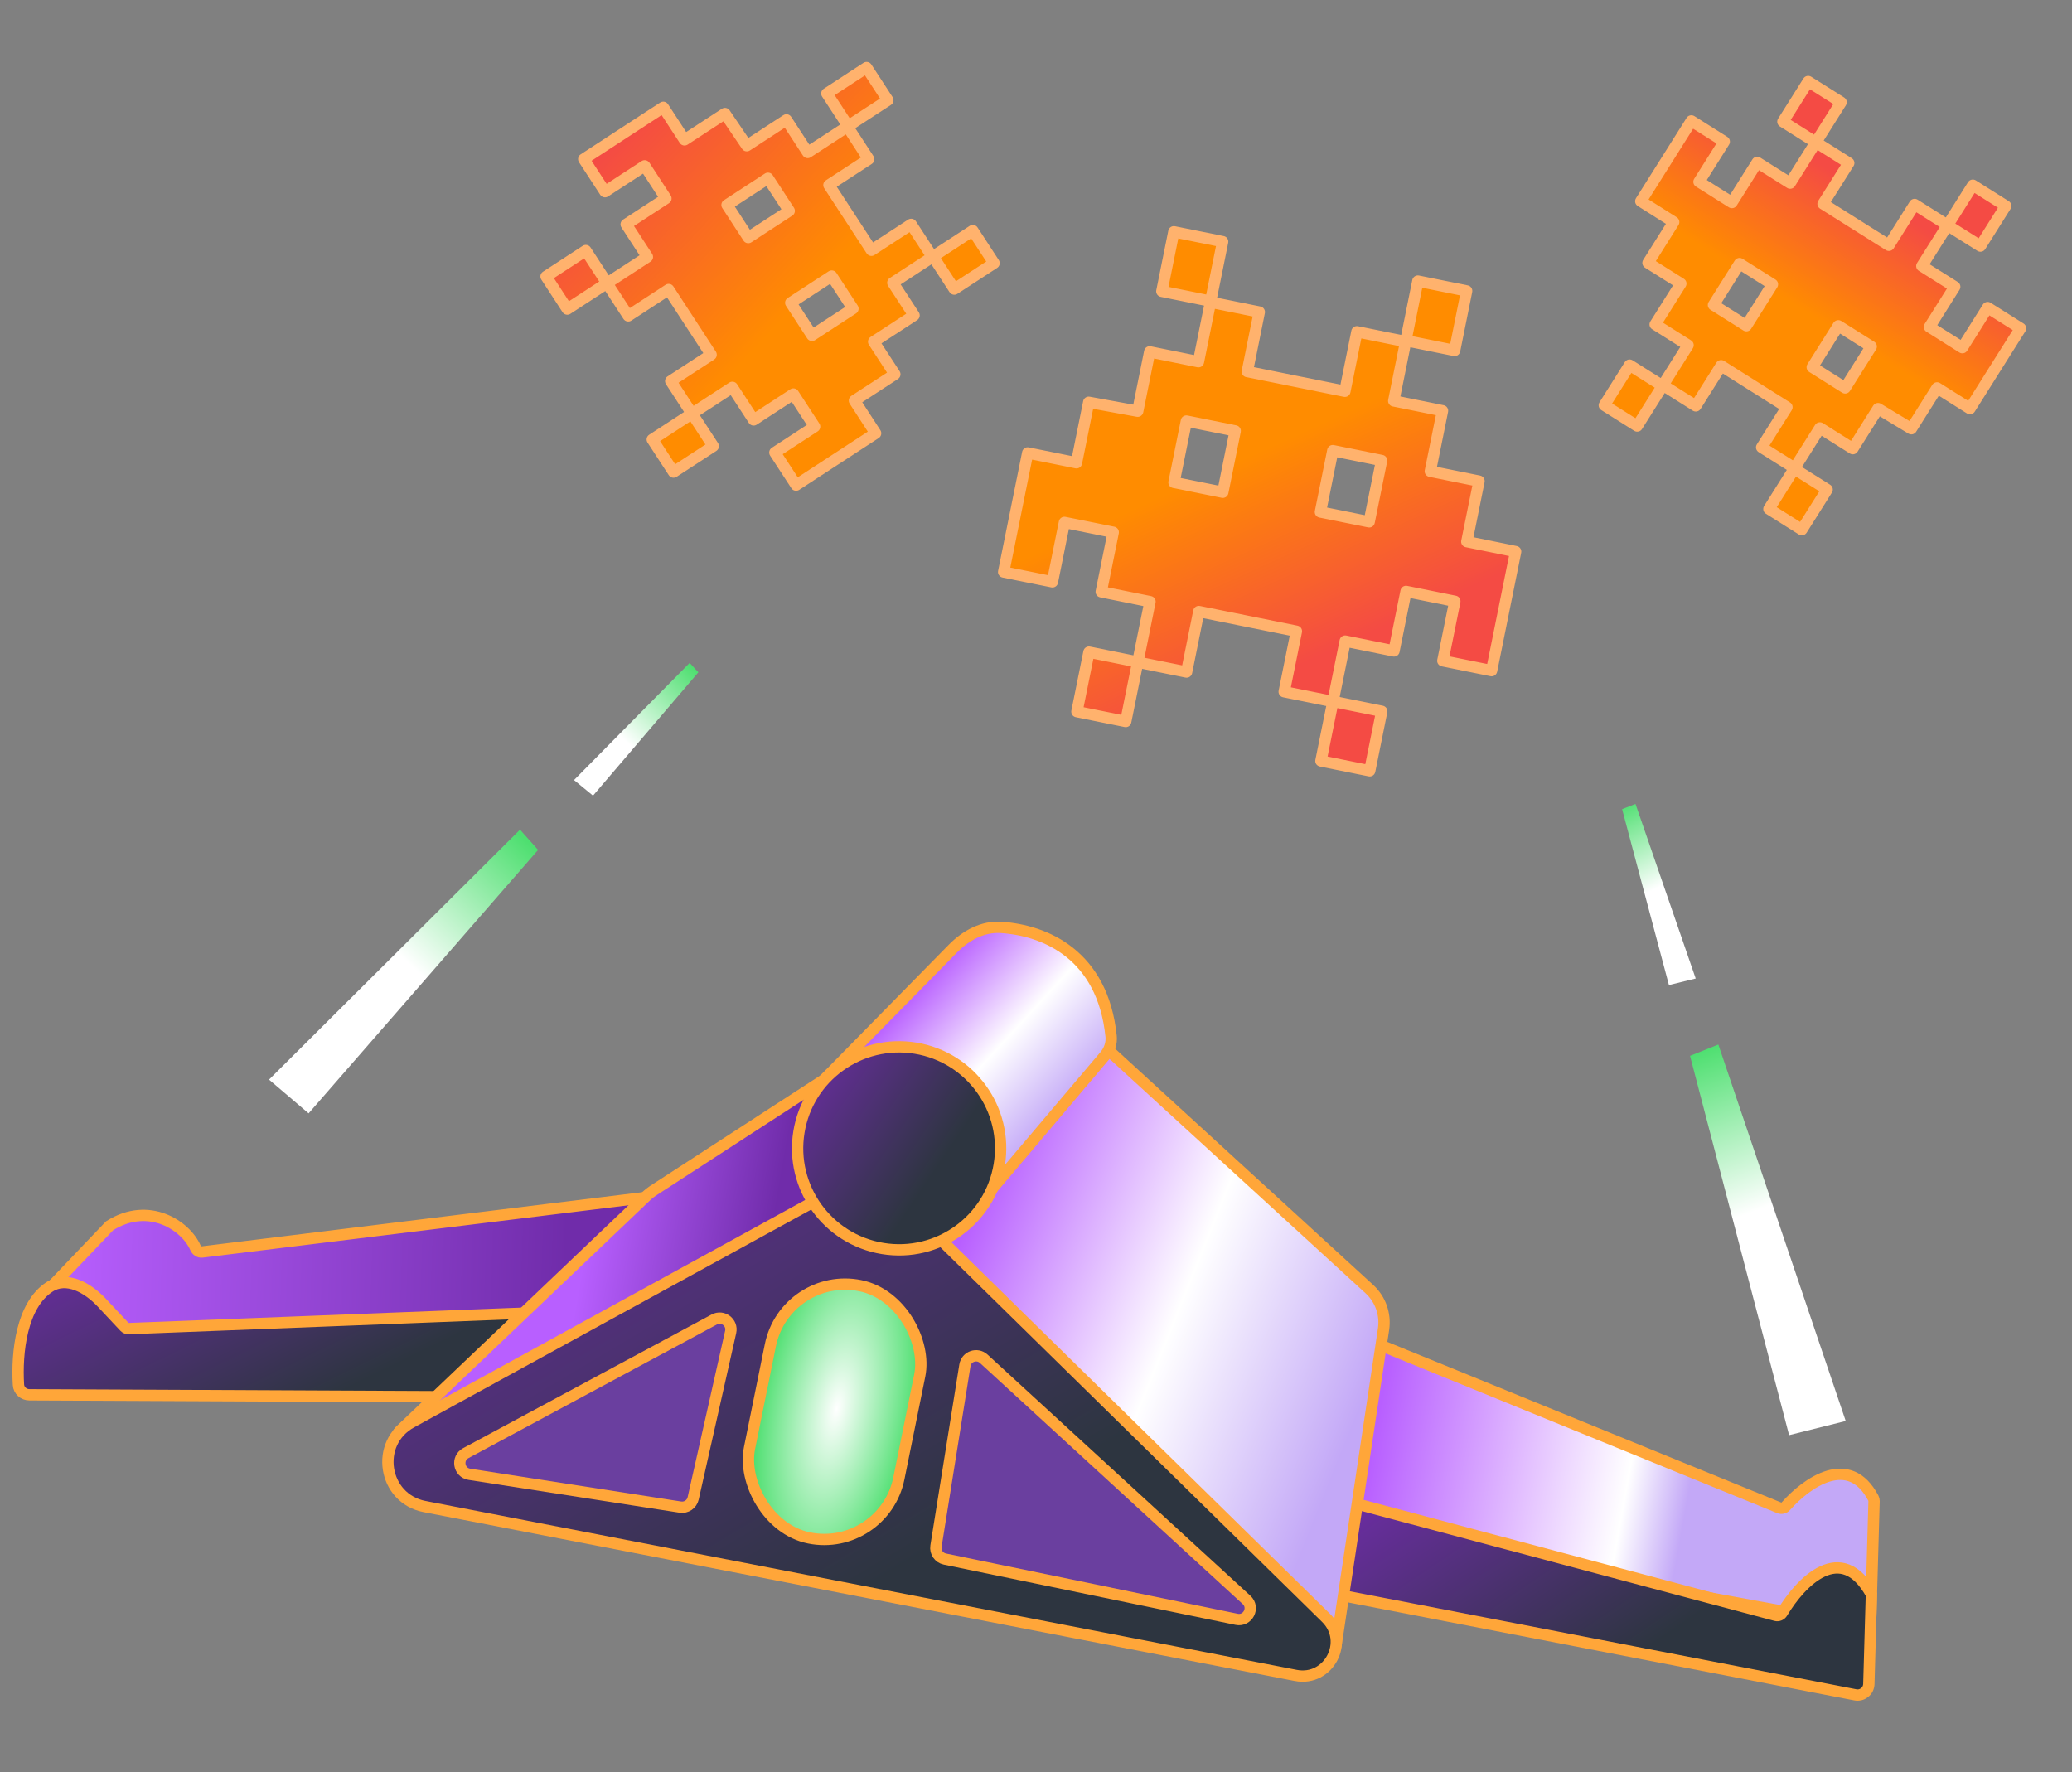<?xml version="1.0" encoding="UTF-8"?> <svg xmlns="http://www.w3.org/2000/svg" width="366" height="313" viewBox="0 0 366 313" fill="none"><rect x="0" y="0" width="366" height="313" fill="#808080" stroke="none"/><path d="M35.692 221.151L114.623 211.447L99.274 242.133L10.455 239.404L7.79 228.64L19.364 216.517C26.28 212.138 32.839 216.49 34.533 220.428C34.731 220.89 35.192 221.213 35.692 221.151Z" fill="url(#paint0_linear_3922_10764)" stroke="#FFA639" stroke-width="2" stroke-linecap="round"></path><path d="M5.187 246.375L82.292 246.732L95.054 231.853L22.748 234.683C22.458 234.695 22.177 234.579 21.979 234.368L17.985 230.106C15.51 227.464 11.768 225.337 8.739 227.321C3.798 230.556 2.911 238.913 3.26 244.606C3.322 245.615 4.175 246.37 5.187 246.375Z" fill="url(#paint1_linear_3922_10764)" stroke="#FFA639" stroke-width="2" stroke-linecap="round"></path><path d="M314.289 266.342L240.092 236.083L236.208 270.204L330.401 287.452L331.036 265.142C331.041 264.978 331.002 264.809 330.927 264.663C326.683 256.504 319.146 261.875 315.446 266.062C315.157 266.39 314.694 266.507 314.289 266.342Z" fill="url(#paint2_linear_3922_10764)" stroke="#FFA639" stroke-width="2" stroke-linecap="round"></path><path d="M232.986 281.038L327.736 299.376C328.948 299.611 330.08 298.703 330.115 297.47L330.566 281.63C325.247 271.969 318.099 279.397 314.82 284.87C314.585 285.262 314.122 285.459 313.68 285.341L237.808 265.151L232.986 281.038Z" fill="url(#paint3_linear_3922_10764)" stroke="#FFA639" stroke-width="2" stroke-linecap="round"></path><path d="M114.203 211.242L70.572 252.807C69.993 253.358 70.263 254.331 71.042 254.507L130.922 267.982C134.736 268.84 138.611 266.817 140.087 263.198L168.668 193.099C171.625 185.846 163.475 179.104 156.905 183.368L115.366 210.324C114.95 210.593 114.561 210.901 114.203 211.242Z" fill="url(#paint4_linear_3922_10764)" stroke="#FFA639" stroke-width="2" stroke-linecap="round"></path><path d="M241.881 227.694L185.953 176.497C182.083 172.954 175.907 174.033 173.468 178.678L131.879 257.871C129.433 262.53 132.073 268.241 137.206 269.396L234.803 291.359C235.37 291.486 235.925 291.106 236.012 290.532L244.39 234.784C244.786 232.15 243.845 229.492 241.881 227.694Z" fill="url(#paint5_linear_3922_10764)" stroke="#FFA639" stroke-width="2" stroke-linecap="round"></path><path d="M72.675 251.247L148.539 209.641C151.632 207.944 155.471 208.474 157.989 210.946L234.229 285.775C238.473 289.94 234.722 297.079 228.884 295.947L74.999 266.115C67.647 264.69 66.109 254.848 72.675 251.247Z" fill="url(#paint6_linear_3922_10764)" stroke="#FFA639" stroke-width="2" stroke-linecap="round"></path><rect x="138.758" y="224.42" width="26.917" height="45.469" rx="13.458" transform="rotate(11.464 138.758 224.42)" fill="url(#paint7_radial_3922_10764)" stroke="#FFA639" stroke-width="2"></rect><path d="M168.306 167.573L145.261 191.031L171.724 214.151L195.143 186.494C195.96 185.53 196.398 184.286 196.267 183.028C194.766 168.597 184.624 164.316 176.809 163.811C173.565 163.602 170.584 165.254 168.306 167.573Z" fill="url(#paint8_linear_3922_10764)" stroke="#FFA639" stroke-width="2" stroke-linecap="round"></path><circle cx="158.82" cy="202.84" r="17.929" transform="rotate(9.293 158.82 202.84)" fill="url(#paint9_linear_3922_10764)" stroke="#FFA639" stroke-width="2"></circle><path d="M165.332 273.112L170.442 241.171C170.694 239.597 172.595 238.936 173.769 240.013L220.19 282.601C221.687 283.974 220.422 286.444 218.434 286.034L166.902 275.387C165.855 275.17 165.163 274.168 165.332 273.112Z" fill="#6A3F9F" stroke="#FFA639" stroke-width="2" stroke-linecap="round"></path><path d="M122.441 264.676L129.066 235.278C129.443 233.605 127.678 232.265 126.167 233.077L82.278 256.678C80.588 257.586 81.022 260.121 82.917 260.416L120.182 266.213C121.222 266.374 122.209 265.703 122.441 264.676Z" fill="#6A3F9F" stroke="#FFA639" stroke-width="2" stroke-linecap="round"></path><path fill-rule="evenodd" clip-rule="evenodd" d="M215.973 42.683L207.352 40.941L205.227 51.457L213.849 53.199L215.973 42.683ZM261.257 84.983L259.098 95.674L267.728 97.433L263.479 118.464L254.861 116.723L256.986 106.208L248.364 104.466L246.24 114.982L237.618 113.24L235.464 123.901L244.075 125.64L241.95 136.156L233.329 134.414L235.447 123.929L226.84 122.19L229 111.499L211.761 108.017L209.601 118.708L200.979 116.966L203.139 106.275L194.521 104.534L196.645 94.019L188.024 92.277L185.903 102.777L177.285 101.036L181.533 80.005L190.151 81.746L192.311 71.055L200.965 72.636L203.083 62.151L211.701 63.892L213.825 53.377L222.447 55.118L220.323 65.634L237.562 69.116L239.686 58.601L248.304 60.342L246.189 70.811L254.811 72.553L252.651 83.244L261.257 84.983ZM241.857 92.175L244.046 81.339L235.429 79.598L233.24 90.434L241.857 92.175ZM216 86.952L218.189 76.116L209.567 74.374L207.378 85.21L216 86.952ZM200.974 116.933L192.353 115.191L190.228 125.707L198.85 127.449L200.974 116.933ZM250.453 49.648L259.074 51.39L256.95 61.906L248.328 60.164L250.453 49.648Z" fill="url(#paint10_linear_3922_10764)"></path><path d="M207.352 40.941L207.55 39.961C207.29 39.909 207.02 39.962 206.799 40.108C206.578 40.255 206.424 40.483 206.372 40.743L207.352 40.941ZM215.973 42.683L216.954 42.881C217.063 42.34 216.713 41.812 216.171 41.703L215.973 42.683ZM205.227 51.457L204.247 51.259C204.138 51.8 204.488 52.328 205.029 52.437L205.227 51.457ZM213.849 53.199L213.651 54.179C213.911 54.231 214.181 54.178 214.402 54.032C214.623 53.885 214.777 53.657 214.829 53.397L213.849 53.199ZM259.098 95.674L258.117 95.476C258.008 96.017 258.357 96.544 258.898 96.654L259.098 95.674ZM261.257 84.983L262.237 85.181C262.347 84.639 261.997 84.112 261.455 84.003L261.257 84.983ZM267.728 97.433L268.708 97.631C268.817 97.091 268.468 96.564 267.927 96.453L267.728 97.433ZM263.479 118.464L263.281 119.445C263.822 119.554 264.35 119.204 264.459 118.662L263.479 118.464ZM254.861 116.723L253.881 116.525C253.772 117.067 254.122 117.594 254.663 117.704L254.861 116.723ZM256.986 106.208L257.966 106.406C258.075 105.865 257.725 105.337 257.184 105.228L256.986 106.208ZM248.364 104.466L248.562 103.486C248.302 103.434 248.032 103.486 247.811 103.633C247.59 103.78 247.436 104.008 247.384 104.268L248.364 104.466ZM246.24 114.982L246.042 115.962C246.302 116.014 246.572 115.962 246.793 115.815C247.014 115.668 247.167 115.44 247.22 115.18L246.24 114.982ZM237.618 113.24L237.816 112.26C237.275 112.151 236.747 112.501 236.638 113.042L237.618 113.24ZM235.464 123.901L234.484 123.703C234.432 123.963 234.484 124.233 234.631 124.454C234.778 124.675 235.006 124.828 235.266 124.881L235.464 123.901ZM244.075 125.64L245.055 125.838C245.107 125.578 245.054 125.308 244.908 125.087C244.761 124.866 244.533 124.712 244.273 124.66L244.075 125.64ZM241.95 136.156L241.752 137.136C242.294 137.245 242.821 136.895 242.931 136.354L241.95 136.156ZM233.329 134.414L232.349 134.216C232.239 134.757 232.589 135.285 233.131 135.394L233.329 134.414ZM235.447 123.929L236.427 124.127C236.536 123.586 236.186 123.058 235.645 122.949L235.447 123.929ZM226.84 122.19L225.86 121.992C225.751 122.534 226.101 123.061 226.642 123.171L226.84 122.19ZM229 111.499L229.98 111.697C230.09 111.156 229.739 110.628 229.198 110.519L229 111.499ZM211.761 108.017L211.959 107.036C211.417 106.927 210.89 107.277 210.78 107.819L211.761 108.017ZM209.601 118.708L209.403 119.688C209.944 119.797 210.472 119.447 210.581 118.906L209.601 118.708ZM200.979 116.966L199.999 116.768C199.89 117.309 200.24 117.837 200.781 117.946L200.979 116.966ZM203.139 106.275L204.119 106.473C204.229 105.932 203.878 105.404 203.337 105.295L203.139 106.275ZM194.521 104.534L193.541 104.336C193.488 104.596 193.541 104.866 193.688 105.087C193.835 105.308 194.063 105.462 194.323 105.514L194.521 104.534ZM196.645 94.019L197.626 94.216C197.678 93.957 197.625 93.686 197.478 93.465C197.332 93.244 197.103 93.091 196.843 93.038L196.645 94.019ZM188.024 92.277L188.222 91.297C187.962 91.244 187.692 91.297 187.471 91.444C187.25 91.59 187.096 91.819 187.044 92.079L188.024 92.277ZM185.903 102.777L185.705 103.757C185.965 103.81 186.235 103.757 186.456 103.61C186.677 103.463 186.83 103.235 186.883 102.975L185.903 102.777ZM177.285 101.036L176.304 100.838C176.195 101.379 176.545 101.907 177.087 102.016L177.285 101.036ZM181.533 80.005L181.731 79.025C181.19 78.915 180.662 79.266 180.553 79.807L181.533 80.005ZM190.151 81.746L189.953 82.726C190.494 82.835 191.022 82.485 191.131 81.944L190.151 81.746ZM192.311 71.055L192.491 70.071C191.954 69.973 191.439 70.323 191.331 70.857L192.311 71.055ZM200.965 72.636L200.785 73.62C201.321 73.718 201.837 73.368 201.945 72.834L200.965 72.636ZM203.083 62.151L203.281 61.171C202.74 61.062 202.212 61.412 202.103 61.953L203.083 62.151ZM211.701 63.892L211.503 64.872C212.044 64.982 212.572 64.632 212.681 64.09L211.701 63.892ZM213.825 53.377L214.023 52.396C213.482 52.287 212.954 52.637 212.845 53.179L213.825 53.377ZM222.447 55.118L223.427 55.316C223.536 54.775 223.186 54.248 222.645 54.138L222.447 55.118ZM220.323 65.634L219.342 65.436C219.233 65.977 219.583 66.505 220.124 66.614L220.323 65.634ZM237.562 69.116L237.364 70.097C237.905 70.206 238.433 69.856 238.542 69.314L237.562 69.116ZM239.686 58.601L239.884 57.621C239.343 57.511 238.815 57.861 238.706 58.403L239.686 58.601ZM248.304 60.342L249.284 60.54C249.394 59.998 249.043 59.471 248.502 59.362L248.304 60.342ZM246.189 70.811L245.209 70.613C245.099 71.155 245.45 71.682 245.991 71.792L246.189 70.811ZM254.811 72.553L255.791 72.751C255.9 72.21 255.55 71.682 255.009 71.573L254.811 72.553ZM252.651 83.244L251.671 83.046C251.561 83.588 251.912 84.115 252.453 84.225L252.651 83.244ZM244.046 81.339L245.027 81.537C245.136 80.996 244.786 80.468 244.244 80.359L244.046 81.339ZM241.857 92.175L241.659 93.156C242.201 93.265 242.728 92.915 242.837 92.373L241.857 92.175ZM235.429 79.598L235.627 78.618C235.367 78.566 235.096 78.618 234.875 78.765C234.655 78.912 234.501 79.14 234.448 79.4L235.429 79.598ZM233.24 90.434L232.259 90.236C232.15 90.778 232.5 91.305 233.042 91.415L233.24 90.434ZM218.189 76.116L219.169 76.314C219.222 76.054 219.169 75.784 219.022 75.563C218.876 75.342 218.647 75.188 218.387 75.135L218.189 76.116ZM216 86.952L215.802 87.932C216.343 88.041 216.871 87.691 216.98 87.15L216 86.952ZM209.567 74.374L209.765 73.394C209.224 73.284 208.697 73.635 208.587 74.176L209.567 74.374ZM207.378 85.21L206.398 85.012C206.289 85.553 206.639 86.081 207.18 86.19L207.378 85.21ZM192.353 115.191L192.551 114.211C192.009 114.102 191.482 114.452 191.373 114.993L192.353 115.191ZM200.974 116.933L201.955 117.131C202.007 116.871 201.954 116.601 201.807 116.38C201.661 116.159 201.432 116.005 201.172 115.953L200.974 116.933ZM190.228 125.707L189.248 125.509C189.196 125.769 189.249 126.039 189.395 126.26C189.542 126.481 189.77 126.635 190.03 126.687L190.228 125.707ZM198.85 127.449L198.652 128.429C199.193 128.538 199.721 128.188 199.83 127.647L198.85 127.449ZM259.074 51.39L260.054 51.588C260.164 51.047 259.814 50.519 259.272 50.41L259.074 51.39ZM250.453 49.648L250.651 48.668C250.391 48.616 250.12 48.669 249.899 48.815C249.679 48.962 249.525 49.19 249.472 49.45L250.453 49.648ZM256.95 61.906L256.752 62.886C257.012 62.938 257.282 62.885 257.503 62.739C257.724 62.592 257.878 62.364 257.93 62.104L256.95 61.906ZM248.328 60.164L247.348 59.966C247.239 60.507 247.589 61.035 248.13 61.144L248.328 60.164ZM207.154 41.922L215.775 43.663L216.171 41.703L207.55 39.961L207.154 41.922ZM206.208 51.655L208.332 41.139L206.372 40.743L204.247 51.259L206.208 51.655ZM214.047 52.218L205.425 50.477L205.029 52.437L213.651 54.179L214.047 52.218ZM214.993 42.485L212.869 53.001L214.829 53.397L216.954 42.881L214.993 42.485ZM260.078 95.872L262.237 85.181L260.277 84.785L258.117 95.476L260.078 95.872ZM267.927 96.453L259.297 94.694L258.898 96.654L267.528 98.413L267.927 96.453ZM264.459 118.662L268.708 97.631L266.747 97.235L262.499 118.266L264.459 118.662ZM254.663 117.704L263.281 119.445L263.677 117.484L255.059 115.743L254.663 117.704ZM256.005 106.01L253.881 116.525L255.841 116.921L257.966 106.406L256.005 106.01ZM248.166 105.446L256.787 107.188L257.184 105.228L248.562 103.486L248.166 105.446ZM247.22 115.18L249.344 104.664L247.384 104.268L245.259 114.784L247.22 115.18ZM237.42 114.22L246.042 115.962L246.438 114.002L237.816 112.26L237.42 114.22ZM236.445 124.099L238.598 113.438L236.638 113.042L234.484 123.703L236.445 124.099ZM244.273 124.66L235.662 122.92L235.266 124.881L243.877 126.62L244.273 124.66ZM242.931 136.354L245.055 125.838L243.094 125.442L240.97 135.958L242.931 136.354ZM233.131 135.394L241.752 137.136L242.148 135.175L233.527 133.434L233.131 135.394ZM234.467 123.731L232.349 134.216L234.309 134.612L236.427 124.127L234.467 123.731ZM226.642 123.171L235.249 124.909L235.645 122.949L227.038 121.21L226.642 123.171ZM228.02 111.301L225.86 121.992L227.821 122.388L229.98 111.697L228.02 111.301ZM211.563 108.997L228.802 112.479L229.198 110.519L211.959 107.036L211.563 108.997ZM210.581 118.906L212.741 108.215L210.78 107.819L208.621 118.51L210.581 118.906ZM200.781 117.946L209.403 119.688L209.799 117.728L201.177 115.986L200.781 117.946ZM202.159 106.077L199.999 116.768L201.959 117.164L204.119 106.473L202.159 106.077ZM194.323 105.514L202.941 107.255L203.337 105.295L194.719 103.554L194.323 105.514ZM195.665 93.82L193.541 104.336L195.501 104.732L197.626 94.216L195.665 93.82ZM187.826 93.257L196.447 94.999L196.843 93.038L188.222 91.297L187.826 93.257ZM186.883 102.975L189.004 92.475L187.044 92.079L184.922 102.579L186.883 102.975ZM177.087 102.016L185.705 103.757L186.101 101.797L177.483 100.056L177.087 102.016ZM180.553 79.807L176.304 100.838L178.265 101.234L182.513 80.203L180.553 79.807ZM190.349 80.766L181.731 79.025L181.335 80.985L189.953 82.726L190.349 80.766ZM191.331 70.857L189.171 81.548L191.131 81.944L193.291 71.253L191.331 70.857ZM201.145 71.652L192.491 70.071L192.131 72.038L200.785 73.62L201.145 71.652ZM202.103 61.953L199.985 72.438L201.945 72.834L204.063 62.349L202.103 61.953ZM211.899 62.912L203.281 61.171L202.885 63.131L211.503 64.872L211.899 62.912ZM212.845 53.179L210.721 63.694L212.681 64.09L214.805 53.575L212.845 53.179ZM222.645 54.138L214.023 52.396L213.627 54.357L222.249 56.099L222.645 54.138ZM221.303 65.832L223.427 55.316L221.467 54.92L219.342 65.436L221.303 65.832ZM237.76 68.136L220.521 64.654L220.124 66.614L237.364 70.097L237.76 68.136ZM238.706 58.403L236.582 68.918L238.542 69.314L240.666 58.799L238.706 58.403ZM248.502 59.362L239.884 57.621L239.488 59.581L248.106 61.322L248.502 59.362ZM247.169 71.009L249.284 60.54L247.324 60.144L245.209 70.613L247.169 71.009ZM255.009 71.573L246.387 69.831L245.991 71.792L254.613 73.533L255.009 71.573ZM253.631 83.442L255.791 72.751L253.83 72.355L251.671 83.046L253.631 83.442ZM261.455 84.003L252.849 82.264L252.453 84.225L261.059 85.963L261.455 84.003ZM243.066 81.141L240.877 91.977L242.837 92.373L245.027 81.537L243.066 81.141ZM235.231 80.579L243.848 82.319L244.244 80.359L235.627 78.618L235.231 80.579ZM234.22 90.632L236.409 79.796L234.448 79.4L232.259 90.236L234.22 90.632ZM242.055 91.195L233.438 89.454L233.042 91.415L241.659 93.156L242.055 91.195ZM217.209 75.918L215.02 86.754L216.98 87.15L219.169 76.314L217.209 75.918ZM209.369 75.354L217.991 77.096L218.387 75.135L209.765 73.394L209.369 75.354ZM208.359 85.408L210.548 74.572L208.587 74.176L206.398 85.012L208.359 85.408ZM216.198 85.972L207.576 84.23L207.18 86.19L215.802 87.932L216.198 85.972ZM192.155 116.172L200.776 117.913L201.172 115.953L192.551 114.211L192.155 116.172ZM191.209 125.905L193.333 115.389L191.373 114.993L189.248 125.509L191.209 125.905ZM199.048 126.468L190.426 124.727L190.03 126.687L198.652 128.429L199.048 126.468ZM199.994 116.735L197.87 127.251L199.83 127.647L201.955 117.131L199.994 116.735ZM259.272 50.41L250.651 48.668L250.255 50.629L258.876 52.37L259.272 50.41ZM257.93 62.104L260.054 51.588L258.094 51.192L255.97 61.708L257.93 62.104ZM248.13 61.144L256.752 62.886L257.148 60.925L248.526 59.184L248.13 61.144ZM249.472 49.45L247.348 59.966L249.309 60.362L251.433 49.846L249.472 49.45Z" fill="#FFB26D"></path><path fill-rule="evenodd" clip-rule="evenodd" d="M156.831 17.696L153.078 11.937L146.054 16.515L149.807 22.274L156.831 17.696ZM158.068 66.109L150.926 70.763L154.674 76.537L140.625 85.692L136.874 79.935L143.898 75.358L140.145 69.598L133.121 74.176L129.368 68.417L122.247 73.057L125.995 78.809L118.97 83.386L115.217 77.627L122.221 73.063L118.475 67.314L125.616 62.66L118.112 51.144L110.97 55.798L107.217 50.039L114.359 45.385L110.608 39.628L117.632 35.051L113.879 29.291L106.865 33.862L103.113 28.106L117.162 18.951L120.913 24.707L128.055 20.053L131.915 25.743L138.919 21.179L142.67 26.935L149.695 22.358L153.448 28.117L146.424 32.695L153.928 44.211L160.952 39.633L164.704 45.39L157.71 49.947L161.463 55.706L154.321 60.36L158.068 66.109ZM143.43 59.238L150.669 54.521L146.917 48.764L139.679 53.481L143.43 59.238ZM132.174 41.966L139.413 37.249L135.66 31.489L128.421 36.206L132.174 41.966ZM107.233 50.018L103.48 44.259L96.456 48.836L100.209 54.596L107.233 50.018ZM171.84 40.728L175.593 46.487L168.569 51.065L164.816 45.306L171.84 40.728Z" fill="url(#paint11_linear_3922_10764)"></path><path d="M153.078 11.937L153.916 11.391C153.615 10.928 152.995 10.798 152.532 11.099L153.078 11.937ZM156.831 17.696L157.377 18.534C157.84 18.233 157.971 17.613 157.669 17.15L156.831 17.696ZM146.054 16.515L145.508 15.677C145.045 15.978 144.915 16.598 145.216 17.061L146.054 16.515ZM149.807 22.274L148.969 22.82C149.271 23.282 149.89 23.413 150.353 23.112L149.807 22.274ZM150.926 70.763L150.38 69.925C149.918 70.227 149.787 70.845 150.087 71.308L150.926 70.763ZM158.068 66.109L158.614 66.947C158.836 66.802 158.992 66.575 159.046 66.316C159.101 66.056 159.05 65.786 158.906 65.563L158.068 66.109ZM154.674 76.537L155.22 77.375C155.682 77.073 155.813 76.455 155.513 75.992L154.674 76.537ZM140.625 85.692L139.788 86.238C140.089 86.7 140.709 86.831 141.171 86.529L140.625 85.692ZM136.874 79.935L136.328 79.097C135.865 79.399 135.735 80.018 136.036 80.481L136.874 79.935ZM143.898 75.358L144.444 76.195C144.666 76.051 144.822 75.823 144.877 75.564C144.931 75.305 144.881 75.034 144.736 74.812L143.898 75.358ZM140.145 69.598L140.983 69.052C140.681 68.59 140.062 68.459 139.599 68.761L140.145 69.598ZM133.121 74.176L132.283 74.722C132.585 75.184 133.204 75.315 133.667 75.014L133.121 74.176ZM129.368 68.417L130.206 67.871C129.904 67.408 129.285 67.277 128.822 67.579L129.368 68.417ZM122.247 73.057L121.701 72.219C121.238 72.521 121.107 73.141 121.409 73.603L122.247 73.057ZM125.995 78.809L126.541 79.647C127.003 79.345 127.134 78.726 126.833 78.263L125.995 78.809ZM118.97 83.386L118.133 83.932C118.277 84.154 118.505 84.31 118.764 84.365C119.024 84.42 119.294 84.369 119.516 84.224L118.97 83.386ZM115.217 77.627L114.671 76.789C114.209 77.091 114.078 77.71 114.38 78.173L115.217 77.627ZM122.221 73.063L122.767 73.901C123.23 73.599 123.361 72.98 123.059 72.517L122.221 73.063ZM118.475 67.314L117.929 66.476C117.466 66.778 117.335 67.397 117.637 67.86L118.475 67.314ZM125.616 62.66L126.162 63.498C126.385 63.353 126.54 63.126 126.595 62.866C126.65 62.607 126.599 62.336 126.454 62.114L125.616 62.66ZM118.112 51.144L118.95 50.598C118.648 50.135 118.029 50.005 117.566 50.306L118.112 51.144ZM110.97 55.798L110.133 56.344C110.277 56.566 110.505 56.722 110.764 56.776C111.024 56.831 111.294 56.781 111.516 56.636L110.97 55.798ZM107.217 50.039L106.671 49.201C106.209 49.502 106.078 50.122 106.38 50.585L107.217 50.039ZM114.359 45.385L114.905 46.223C115.368 45.921 115.498 45.302 115.197 44.839L114.359 45.385ZM110.608 39.628L110.062 38.79C109.839 38.935 109.684 39.162 109.629 39.422C109.574 39.681 109.625 39.952 109.77 40.174L110.608 39.628ZM117.632 35.051L118.178 35.889C118.4 35.744 118.556 35.517 118.61 35.257C118.665 34.998 118.614 34.727 118.47 34.505L117.632 35.051ZM113.879 29.291L114.717 28.745C114.415 28.283 113.796 28.152 113.333 28.454L113.879 29.291ZM106.865 33.862L106.027 34.408C106.328 34.871 106.948 35.002 107.411 34.7L106.865 33.862ZM103.113 28.106L102.567 27.268C102.105 27.569 101.974 28.189 102.276 28.652L103.113 28.106ZM117.162 18.951L118 18.405C117.855 18.183 117.628 18.027 117.368 17.972C117.109 17.918 116.838 17.968 116.616 18.113L117.162 18.951ZM120.913 24.707L120.076 25.253C120.22 25.476 120.447 25.631 120.707 25.686C120.966 25.741 121.237 25.69 121.459 25.545L120.913 24.707ZM128.055 20.053L128.882 19.492C128.576 19.041 127.966 18.918 127.509 19.216L128.055 20.053ZM131.915 25.743L131.088 26.304C131.394 26.755 132.004 26.878 132.461 26.581L131.915 25.743ZM138.919 21.179L139.757 20.633C139.612 20.41 139.385 20.255 139.125 20.2C138.866 20.145 138.595 20.196 138.373 20.341L138.919 21.179ZM142.67 26.935L141.833 27.481C141.977 27.704 142.205 27.859 142.464 27.914C142.724 27.969 142.994 27.918 143.216 27.773L142.67 26.935ZM149.695 22.358L150.533 21.812C150.231 21.349 149.612 21.219 149.149 21.52L149.695 22.358ZM153.448 28.117L153.994 28.955C154.216 28.81 154.372 28.583 154.426 28.324C154.481 28.064 154.43 27.793 154.286 27.571L153.448 28.117ZM146.424 32.695L145.878 31.857C145.415 32.158 145.284 32.778 145.586 33.241L146.424 32.695ZM153.928 44.211L153.09 44.757C153.392 45.219 154.011 45.35 154.474 45.048L153.928 44.211ZM160.952 39.633L161.79 39.087C161.489 38.624 160.869 38.494 160.406 38.795L160.952 39.633ZM164.704 45.39L165.25 46.227C165.712 45.926 165.843 45.306 165.541 44.844L164.704 45.39ZM157.71 49.947L157.164 49.109C156.701 49.411 156.571 50.03 156.872 50.493L157.71 49.947ZM161.463 55.706L162.009 56.544C162.472 56.243 162.602 55.623 162.301 55.16L161.463 55.706ZM154.321 60.36L153.775 59.523C153.553 59.667 153.398 59.895 153.343 60.154C153.288 60.413 153.339 60.684 153.484 60.906L154.321 60.36ZM150.669 54.521L151.215 55.359C151.437 55.214 151.593 54.987 151.647 54.727C151.702 54.468 151.651 54.197 151.507 53.975L150.669 54.521ZM143.43 59.238L142.592 59.784C142.737 60.006 142.964 60.162 143.224 60.217C143.483 60.271 143.754 60.221 143.976 60.076L143.43 59.238ZM146.917 48.764L147.755 48.218C147.454 47.756 146.834 47.625 146.371 47.927L146.917 48.764ZM139.679 53.481L139.133 52.644C138.67 52.945 138.54 53.565 138.841 54.028L139.679 53.481ZM139.413 37.249L139.959 38.086C140.422 37.785 140.552 37.165 140.251 36.703L139.413 37.249ZM132.174 41.966L131.337 42.512C131.638 42.974 132.258 43.105 132.72 42.803L132.174 41.966ZM135.66 31.489L136.498 30.943C136.353 30.721 136.126 30.566 135.866 30.511C135.607 30.456 135.336 30.507 135.114 30.652L135.66 31.489ZM128.421 36.206L127.875 35.369C127.413 35.67 127.282 36.29 127.584 36.752L128.421 36.206ZM103.48 44.259L104.318 43.713C104.173 43.491 103.946 43.335 103.686 43.28C103.427 43.226 103.156 43.276 102.934 43.421L103.48 44.259ZM107.233 50.018L107.779 50.856C108.242 50.554 108.372 49.935 108.071 49.472L107.233 50.018ZM96.456 48.836L95.91 47.998C95.447 48.3 95.316 48.919 95.618 49.382L96.456 48.836ZM100.209 54.596L99.371 55.142C99.516 55.364 99.743 55.519 100.002 55.574C100.262 55.629 100.532 55.578 100.755 55.433L100.209 54.596ZM175.593 46.487L176.139 47.325C176.362 47.181 176.517 46.953 176.572 46.694C176.627 46.434 176.576 46.164 176.431 45.942L175.593 46.487ZM171.84 40.728L172.678 40.182C172.377 39.72 171.757 39.589 171.294 39.891L171.84 40.728ZM168.569 51.065L167.731 51.611C168.033 52.074 168.652 52.204 169.115 51.903L168.569 51.065ZM164.816 45.306L164.27 44.468C163.807 44.77 163.677 45.389 163.978 45.852L164.816 45.306ZM152.241 12.483L155.994 18.242L157.669 17.15L153.916 11.391L152.241 12.483ZM146.6 17.352L153.624 12.775L152.532 11.099L145.508 15.677L146.6 17.352ZM150.645 21.728L146.892 15.969L145.216 17.061L148.969 22.82L150.645 21.728ZM156.285 16.858L149.261 21.436L150.353 23.112L157.377 18.534L156.285 16.858ZM151.472 71.601L158.614 66.947L157.522 65.272L150.38 69.925L151.472 71.601ZM155.513 75.992L151.765 70.219L150.087 71.308L153.835 77.081L155.513 75.992ZM141.171 86.529L155.22 77.375L154.128 75.699L140.079 84.854L141.171 86.529ZM136.036 80.481L139.788 86.238L141.463 85.146L137.712 79.389L136.036 80.481ZM143.352 74.52L136.328 79.097L137.42 80.773L144.444 76.195L143.352 74.52ZM139.307 70.144L143.06 75.904L144.736 74.812L140.983 69.052L139.307 70.144ZM133.667 75.014L140.691 70.436L139.599 68.761L132.575 73.338L133.667 75.014ZM128.53 68.963L132.283 74.722L133.959 73.63L130.206 67.871L128.53 68.963ZM122.793 73.895L129.914 69.254L128.822 67.579L121.701 72.219L122.793 73.895ZM126.833 78.263L123.084 72.511L121.409 73.603L125.157 79.355L126.833 78.263ZM119.516 84.224L126.541 79.647L125.449 77.971L118.424 82.549L119.516 84.224ZM114.38 78.173L118.133 83.932L119.808 82.84L116.055 77.081L114.38 78.173ZM121.675 72.225L114.671 76.789L115.763 78.465L122.767 73.901L121.675 72.225ZM117.637 67.86L121.383 73.609L123.059 72.517L119.313 66.768L117.637 67.86ZM125.071 61.822L117.929 66.476L119.021 68.152L126.162 63.498L125.071 61.822ZM117.274 51.69L124.779 63.206L126.454 62.114L118.95 50.598L117.274 51.69ZM111.516 56.636L118.658 51.982L117.566 50.306L110.424 54.96L111.516 56.636ZM106.38 50.585L110.133 56.344L111.808 55.252L108.055 49.493L106.38 50.585ZM113.813 44.547L106.671 49.201L107.763 50.877L114.905 46.223L113.813 44.547ZM109.77 40.174L113.521 45.931L115.197 44.839L111.445 39.082L109.77 40.174ZM117.086 34.213L110.062 38.79L111.153 40.466L118.178 35.889L117.086 34.213ZM113.041 29.837L116.794 35.597L118.47 34.505L114.717 28.745L113.041 29.837ZM107.411 34.7L114.425 30.129L113.333 28.454L106.319 33.025L107.411 34.7ZM102.276 28.652L106.027 34.408L107.703 33.316L103.951 27.56L102.276 28.652ZM116.616 18.113L102.567 27.268L103.659 28.943L117.708 19.788L116.616 18.113ZM121.751 24.161L118 18.405L116.324 19.497L120.076 25.253L121.751 24.161ZM127.509 19.216L120.367 23.87L121.459 25.545L128.601 20.891L127.509 19.216ZM132.743 25.181L128.882 19.492L127.227 20.615L131.088 26.304L132.743 25.181ZM138.373 20.341L131.369 24.905L132.461 26.581L139.465 22.017L138.373 20.341ZM143.508 26.39L139.757 20.633L138.081 21.725L141.833 27.481L143.508 26.39ZM149.149 21.52L142.124 26.098L143.216 27.773L150.241 23.196L149.149 21.52ZM154.286 27.571L150.533 21.812L148.857 22.904L152.61 28.663L154.286 27.571ZM146.969 33.532L153.994 28.955L152.902 27.279L145.878 31.857L146.969 33.532ZM154.766 43.664L147.261 32.149L145.586 33.241L153.09 44.757L154.766 43.664ZM160.406 38.795L153.382 43.373L154.474 45.048L161.498 40.471L160.406 38.795ZM165.541 44.844L161.79 39.087L160.114 40.179L163.866 45.936L165.541 44.844ZM158.256 50.785L165.25 46.227L164.158 44.552L157.164 49.109L158.256 50.785ZM162.301 55.16L158.548 49.401L156.872 50.493L160.625 56.252L162.301 55.16ZM154.867 61.198L162.009 56.544L160.917 54.869L153.775 59.523L154.867 61.198ZM158.906 65.563L155.159 59.814L153.484 60.906L157.23 66.655L158.906 65.563ZM150.123 53.683L142.884 58.4L143.976 60.076L151.215 55.359L150.123 53.683ZM146.08 49.31L149.831 55.067L151.507 53.975L147.755 48.218L146.08 49.31ZM140.225 54.319L147.463 49.602L146.371 47.927L139.133 52.644L140.225 54.319ZM144.268 58.692L140.517 52.936L138.841 54.028L142.592 59.784L144.268 58.692ZM138.867 36.411L131.628 41.128L132.72 42.803L139.959 38.086L138.867 36.411ZM134.822 32.035L138.575 37.795L140.251 36.703L136.498 30.943L134.822 32.035ZM128.967 37.044L136.206 32.327L135.114 30.652L127.875 35.369L128.967 37.044ZM133.012 41.42L129.259 35.66L127.584 36.752L131.337 42.512L133.012 41.42ZM102.642 44.805L106.395 50.564L108.071 49.472L104.318 43.713L102.642 44.805ZM97.002 49.674L104.026 45.097L102.934 43.421L95.91 47.998L97.002 49.674ZM101.047 54.05L97.293 48.29L95.618 49.382L99.371 55.142L101.047 54.05ZM106.687 49.18L99.663 53.758L100.755 55.433L107.779 50.856L106.687 49.18ZM176.431 45.942L172.678 40.182L171.003 41.274L174.756 47.033L176.431 45.942ZM169.115 51.903L176.139 47.325L175.048 45.65L168.023 50.227L169.115 51.903ZM163.978 45.852L167.731 51.611L169.407 50.519L165.654 44.76L163.978 45.852ZM171.294 39.891L164.27 44.468L165.362 46.144L172.386 41.566L171.294 39.891Z" fill="#FFB26D"></path><path fill-rule="evenodd" clip-rule="evenodd" d="M312.464 89.901L318.281 93.565L322.748 86.47L316.932 82.807L312.464 89.901ZM291.104 46.438L295.646 39.224L289.828 35.546L298.764 21.357L304.578 25.019L300.11 32.113L305.927 35.776L310.395 28.682L316.212 32.345L320.741 25.152L314.932 21.494L319.4 14.4L325.217 18.063L320.762 25.137L326.569 28.793L322.026 36.007L333.657 43.331L338.2 36.118L344.016 39.781L339.474 46.994L345.288 50.656L340.82 57.751L346.637 61.414L351.098 54.329L356.913 57.991L347.977 72.18L342.163 68.519L337.62 75.731L331.735 72.177L327.281 79.251L321.466 75.589L316.999 82.683L311.182 79.02L315.65 71.926L304.018 64.601L299.551 71.696L293.736 68.034L298.185 60.971L292.368 57.307L296.91 50.094L291.104 46.438ZM307.274 46.561L302.669 53.872L308.484 57.534L313.088 50.223L307.274 46.561ZM324.719 57.547L320.115 64.858L325.931 68.522L330.536 61.211L324.719 57.547ZM344.011 39.807L349.828 43.47L354.295 36.375L348.479 32.712L344.011 39.807ZM289.202 75.252L283.385 71.589L287.853 64.494L293.669 68.157L289.202 75.252Z" fill="url(#paint12_linear_3922_10764)"></path><path d="M318.281 93.565L317.748 94.411C318.215 94.705 318.832 94.565 319.127 94.097L318.281 93.565ZM312.464 89.901L311.618 89.368C311.476 89.593 311.43 89.864 311.489 90.123C311.547 90.382 311.706 90.606 311.931 90.748L312.464 89.901ZM322.748 86.47L323.595 87.003C323.889 86.536 323.749 85.918 323.281 85.624L322.748 86.47ZM316.932 82.807L317.464 81.961C317.24 81.819 316.969 81.773 316.71 81.832C316.451 81.891 316.227 82.049 316.085 82.274L316.932 82.807ZM295.646 39.224L296.493 39.757C296.787 39.291 296.647 38.674 296.181 38.379L295.646 39.224ZM291.104 46.438L290.258 45.905C290.116 46.129 290.07 46.401 290.129 46.659C290.188 46.918 290.347 47.142 290.571 47.284L291.104 46.438ZM289.828 35.546L288.982 35.013C288.688 35.48 288.828 36.097 289.294 36.391L289.828 35.546ZM298.764 21.357L299.297 20.511C299.073 20.37 298.801 20.323 298.543 20.382C298.284 20.441 298.059 20.6 297.918 20.824L298.764 21.357ZM304.578 25.019L305.424 25.552C305.566 25.327 305.612 25.056 305.553 24.797C305.495 24.538 305.336 24.314 305.111 24.172L304.578 25.019ZM300.11 32.113L299.264 31.58C299.123 31.805 299.076 32.076 299.135 32.335C299.194 32.593 299.353 32.818 299.578 32.959L300.11 32.113ZM305.927 35.776L305.394 36.623C305.862 36.917 306.479 36.776 306.773 36.309L305.927 35.776ZM310.395 28.682L310.928 27.836C310.461 27.541 309.843 27.681 309.549 28.149L310.395 28.682ZM316.212 32.345L315.679 33.191C315.903 33.333 316.175 33.379 316.433 33.32C316.692 33.261 316.917 33.102 317.058 32.878L316.212 32.345ZM320.741 25.152L321.588 25.685C321.882 25.218 321.742 24.601 321.274 24.306L320.741 25.152ZM314.932 21.494L314.086 20.961C313.792 21.429 313.932 22.046 314.399 22.34L314.932 21.494ZM319.4 14.4L319.933 13.553C319.466 13.259 318.848 13.399 318.554 13.867L319.4 14.4ZM325.217 18.063L326.063 18.596C326.204 18.371 326.251 18.1 326.192 17.841C326.133 17.583 325.974 17.358 325.75 17.216L325.217 18.063ZM320.762 25.137L319.916 24.604C319.621 25.071 319.762 25.689 320.229 25.983L320.762 25.137ZM326.569 28.793L327.415 29.326C327.709 28.859 327.569 28.241 327.101 27.947L326.569 28.793ZM322.026 36.007L321.18 35.474C320.886 35.941 321.026 36.558 321.493 36.853L322.026 36.007ZM333.657 43.331L333.124 44.177C333.592 44.472 334.209 44.331 334.503 43.864L333.657 43.331ZM338.2 36.118L338.732 35.272C338.265 34.978 337.648 35.118 337.353 35.585L338.2 36.118ZM344.016 39.781L344.863 40.314C345.004 40.09 345.05 39.818 344.992 39.56C344.933 39.301 344.774 39.076 344.549 38.935L344.016 39.781ZM339.474 46.994L338.628 46.461C338.333 46.929 338.474 47.546 338.941 47.84L339.474 46.994ZM345.288 50.656L346.134 51.189C346.429 50.721 346.288 50.104 345.821 49.81L345.288 50.656ZM340.82 57.751L339.974 57.218C339.833 57.442 339.786 57.713 339.845 57.972C339.904 58.231 340.063 58.455 340.288 58.597L340.82 57.751ZM346.637 61.414L346.104 62.26C346.572 62.554 347.189 62.414 347.483 61.947L346.637 61.414ZM351.098 54.329L351.631 53.483C351.407 53.342 351.136 53.295 350.877 53.354C350.618 53.413 350.394 53.572 350.252 53.797L351.098 54.329ZM356.913 57.991L357.759 58.524C358.053 58.056 357.913 57.439 357.446 57.145L356.913 57.991ZM347.977 72.18L347.444 73.026C347.912 73.32 348.529 73.18 348.823 72.713L347.977 72.18ZM342.163 68.519L342.696 67.672C342.228 67.378 341.611 67.518 341.317 67.986L342.163 68.519ZM337.62 75.731L337.103 76.588C337.57 76.869 338.176 76.726 338.467 76.264L337.62 75.731ZM331.735 72.177L332.253 71.321C331.786 71.039 331.18 71.183 330.889 71.644L331.735 72.177ZM327.281 79.251L326.748 80.097C327.215 80.391 327.833 80.251 328.127 79.783L327.281 79.251ZM321.466 75.589L321.999 74.743C321.775 74.601 321.503 74.555 321.245 74.614C320.986 74.672 320.761 74.832 320.62 75.056L321.466 75.589ZM316.999 82.683L316.466 83.53C316.933 83.824 317.55 83.684 317.845 83.216L316.999 82.683ZM311.182 79.02L310.335 78.487C310.041 78.955 310.181 79.572 310.649 79.867L311.182 79.02ZM315.65 71.926L316.496 72.459C316.637 72.234 316.683 71.963 316.625 71.704C316.566 71.446 316.407 71.221 316.182 71.079L315.65 71.926ZM304.018 64.601L304.551 63.755C304.084 63.461 303.467 63.601 303.172 64.068L304.018 64.601ZM299.551 71.696L299.018 72.542C299.485 72.836 300.103 72.696 300.397 72.228L299.551 71.696ZM293.736 68.034L292.89 67.501C292.749 67.726 292.703 67.997 292.761 68.256C292.82 68.514 292.979 68.739 293.204 68.88L293.736 68.034ZM298.185 60.971L299.031 61.503C299.172 61.279 299.219 61.008 299.16 60.749C299.101 60.49 298.942 60.266 298.718 60.124L298.185 60.971ZM292.368 57.307L291.522 56.774C291.228 57.242 291.368 57.859 291.835 58.154L292.368 57.307ZM296.91 50.094L297.757 50.627C298.051 50.16 297.911 49.542 297.443 49.248L296.91 50.094ZM302.669 53.872L301.823 53.339C301.529 53.806 301.669 54.424 302.137 54.718L302.669 53.872ZM307.274 46.561L307.806 45.715C307.339 45.421 306.722 45.561 306.427 46.028L307.274 46.561ZM308.484 57.534L307.951 58.38C308.175 58.521 308.447 58.568 308.705 58.509C308.964 58.45 309.189 58.291 309.33 58.066L308.484 57.534ZM313.088 50.223L313.934 50.756C314.228 50.288 314.088 49.671 313.621 49.377L313.088 50.223ZM320.115 64.858L319.268 64.325C319.127 64.55 319.081 64.821 319.14 65.08C319.198 65.338 319.357 65.563 319.582 65.704L320.115 64.858ZM324.719 57.547L325.252 56.701C325.027 56.56 324.756 56.514 324.497 56.572C324.239 56.631 324.014 56.79 323.873 57.014L324.719 57.547ZM325.931 68.522L325.399 69.368C325.866 69.662 326.483 69.522 326.778 69.054L325.931 68.522ZM330.536 61.211L331.382 61.743C331.676 61.276 331.536 60.659 331.068 60.364L330.536 61.211ZM349.828 43.47L349.295 44.316C349.519 44.457 349.791 44.504 350.049 44.445C350.308 44.386 350.532 44.227 350.674 44.003L349.828 43.47ZM344.011 39.807L343.165 39.274C342.87 39.741 343.011 40.359 343.478 40.653L344.011 39.807ZM354.295 36.375L355.142 36.908C355.436 36.441 355.296 35.823 354.828 35.529L354.295 36.375ZM348.479 32.712L349.012 31.866C348.544 31.572 347.927 31.712 347.632 32.179L348.479 32.712ZM283.385 71.589L282.539 71.056C282.397 71.28 282.351 71.552 282.41 71.81C282.468 72.069 282.627 72.293 282.852 72.435L283.385 71.589ZM289.202 75.252L288.669 76.098C289.136 76.392 289.753 76.252 290.048 75.785L289.202 75.252ZM287.853 64.494L288.385 63.648C287.918 63.354 287.301 63.494 287.006 63.961L287.853 64.494ZM293.669 68.157L294.516 68.69C294.81 68.223 294.67 67.605 294.202 67.311L293.669 68.157ZM318.813 92.718L312.997 89.055L311.931 90.748L317.748 94.411L318.813 92.718ZM321.902 85.937L317.434 93.032L319.127 94.097L323.595 87.003L321.902 85.937ZM316.399 83.653L322.216 87.316L323.281 85.624L317.464 81.961L316.399 83.653ZM313.31 90.434L317.778 83.34L316.085 82.274L311.618 89.368L313.31 90.434ZM294.8 38.692L290.258 45.905L291.95 46.971L296.493 39.757L294.8 38.692ZM289.294 36.391L295.112 40.07L296.181 38.379L290.363 34.701L289.294 36.391ZM297.918 20.824L288.982 35.013L290.675 36.079L299.61 21.89L297.918 20.824ZM305.111 24.172L299.297 20.511L298.231 22.203L304.045 25.865L305.111 24.172ZM300.957 32.646L305.424 25.552L303.732 24.486L299.264 31.58L300.957 32.646ZM306.46 34.93L300.643 31.267L299.578 32.959L305.394 36.623L306.46 34.93ZM309.549 28.149L305.081 35.243L306.773 36.309L311.241 29.215L309.549 28.149ZM316.745 31.499L310.928 27.836L309.862 29.528L315.679 33.191L316.745 31.499ZM319.895 24.62L315.366 31.812L317.058 32.878L321.588 25.685L319.895 24.62ZM314.399 22.34L320.208 25.999L321.274 24.306L315.465 20.648L314.399 22.34ZM318.554 13.867L314.086 20.961L315.778 22.027L320.246 14.932L318.554 13.867ZM325.75 17.216L319.933 13.553L318.867 15.246L324.684 18.909L325.75 17.216ZM321.608 25.67L326.063 18.596L324.371 17.53L319.916 24.604L321.608 25.67ZM327.101 27.947L321.295 24.291L320.229 25.983L326.036 29.64L327.101 27.947ZM322.872 36.539L327.415 29.326L325.722 28.261L321.18 35.474L322.872 36.539ZM334.19 42.485L322.559 35.16L321.493 36.853L333.124 44.177L334.19 42.485ZM337.353 35.585L332.811 42.798L334.503 43.864L339.046 36.651L337.353 35.585ZM344.549 38.935L338.732 35.272L337.667 36.964L343.483 40.627L344.549 38.935ZM340.32 47.527L344.863 40.314L343.17 39.248L338.628 46.461L340.32 47.527ZM345.821 49.81L340.007 46.148L338.941 47.84L344.755 51.502L345.821 49.81ZM341.667 58.283L346.134 51.189L344.442 50.123L339.974 57.218L341.667 58.283ZM347.17 60.567L341.353 56.904L340.288 58.597L346.104 62.26L347.17 60.567ZM350.252 53.797L345.791 60.881L347.483 61.947L351.945 54.862L350.252 53.797ZM357.446 57.145L351.631 53.483L350.566 55.175L356.38 58.837L357.446 57.145ZM348.823 72.713L357.759 58.524L356.067 57.458L347.131 71.647L348.823 72.713ZM341.63 69.365L347.444 73.026L348.51 71.334L342.696 67.672L341.63 69.365ZM338.467 76.264L343.009 69.051L341.317 67.986L336.774 75.199L338.467 76.264ZM331.218 73.032L337.103 76.588L338.137 74.876L332.253 71.321L331.218 73.032ZM328.127 79.783L332.582 72.709L330.889 71.644L326.434 78.718L328.127 79.783ZM320.933 76.435L326.748 80.097L327.814 78.404L321.999 74.743L320.933 76.435ZM317.845 83.216L322.313 76.122L320.62 75.056L316.152 82.151L317.845 83.216ZM310.649 79.867L316.466 83.53L317.531 81.837L311.715 78.174L310.649 79.867ZM314.803 71.393L310.335 78.487L312.028 79.553L316.496 72.459L314.803 71.393ZM303.486 65.447L315.117 72.772L316.182 71.079L304.551 63.755L303.486 65.447ZM300.397 72.228L304.865 65.134L303.172 64.068L298.704 71.163L300.397 72.228ZM293.204 68.88L299.018 72.542L300.084 70.849L294.269 67.188L293.204 68.88ZM297.339 60.438L292.89 67.501L294.583 68.567L299.031 61.503L297.339 60.438ZM291.835 58.154L297.652 61.817L298.718 60.124L292.901 56.461L291.835 58.154ZM296.064 49.561L291.522 56.774L293.214 57.84L297.757 50.627L296.064 49.561ZM290.571 47.284L296.378 50.94L297.443 49.248L291.637 45.591L290.571 47.284ZM303.516 54.405L308.12 47.094L306.427 46.028L301.823 53.339L303.516 54.405ZM309.017 56.687L303.202 53.026L302.137 54.718L307.951 58.38L309.017 56.687ZM312.242 49.69L307.637 57.001L309.33 58.066L313.934 50.756L312.242 49.69ZM306.741 47.407L312.555 51.069L313.621 49.377L307.806 45.715L306.741 47.407ZM320.961 65.391L325.565 58.08L323.873 57.014L319.268 64.325L320.961 65.391ZM326.464 67.675L320.648 64.012L319.582 65.704L325.399 69.368L326.464 67.675ZM329.689 60.678L325.085 67.989L326.778 69.054L331.382 61.743L329.689 60.678ZM324.186 58.394L330.003 62.057L331.068 60.364L325.252 56.701L324.186 58.394ZM350.361 42.624L344.544 38.961L343.478 40.653L349.295 44.316L350.361 42.624ZM353.449 35.842L348.981 42.937L350.674 44.003L355.142 36.908L353.449 35.842ZM347.946 33.558L353.763 37.221L354.828 35.529L349.012 31.866L347.946 33.558ZM344.857 40.34L349.325 33.245L347.632 32.179L343.165 39.274L344.857 40.34ZM282.852 72.435L288.669 76.098L289.734 74.406L283.918 70.743L282.852 72.435ZM287.006 63.961L282.539 71.056L284.231 72.122L288.699 65.027L287.006 63.961ZM294.202 67.311L288.385 63.648L287.32 65.34L293.136 69.004L294.202 67.311ZM290.048 75.785L294.516 68.69L292.823 67.624L288.355 74.719L290.048 75.785Z" fill="#FFB26D"></path><path d="M298.53 186.5L316.03 253.5L326.03 251L303.53 184.5L298.53 186.5Z" fill="url(#paint13_linear_3922_10764)"></path><path d="M286.53 142.928L294.804 174L299.531 172.841L288.893 142.001L286.53 142.928Z" fill="url(#paint14_linear_3922_10764)"></path><path d="M95.052 150.128L54.511 196.662L47.521 190.701L91.855 146.549L95.052 150.128Z" fill="url(#paint15_linear_3922_10764)"></path><path d="M123.365 118.751L104.752 140.542L101.398 137.79L121.822 117.095L123.365 118.751Z" fill="url(#paint16_linear_3922_10764)"></path><defs><linearGradient id="paint0_linear_3922_10764" x1="100.03" y1="225" x2="10.03" y2="222" gradientUnits="userSpaceOnUse"><stop stop-color="#702CAA"></stop><stop offset="1" stop-color="#B85FFF"></stop></linearGradient><linearGradient id="paint1_linear_3922_10764" x1="-1.441" y1="221.061" x2="20.325" y2="265.429" gradientUnits="userSpaceOnUse"><stop stop-color="#702CAA"></stop><stop offset="1" stop-color="#2D3540"></stop></linearGradient><linearGradient id="paint2_linear_3922_10764" x1="327.245" y1="271.217" x2="242.444" y2="255.887" gradientUnits="userSpaceOnUse"><stop offset="0.346" stop-color="#C3A8F7"></stop><stop offset="0.473" stop-color="white"></stop><stop offset="1" stop-color="#B85FFF"></stop></linearGradient><linearGradient id="paint3_linear_3922_10764" x1="225.039" y1="270.215" x2="255.364" y2="315.153" gradientUnits="userSpaceOnUse"><stop stop-color="#702CAA"></stop><stop offset="1" stop-color="#2D3540"></stop></linearGradient><linearGradient id="paint4_linear_3922_10764" x1="136.03" y1="219.5" x2="104.53" y2="214" gradientUnits="userSpaceOnUse"><stop stop-color="#702CAA"></stop><stop offset="1" stop-color="#B85FFF"></stop></linearGradient><linearGradient id="paint5_linear_3922_10764" x1="243.53" y1="240.5" x2="172.53" y2="212" gradientUnits="userSpaceOnUse"><stop stop-color="#C3A8F7"></stop><stop offset="0.473" stop-color="white"></stop><stop offset="1" stop-color="#B85FFF"></stop></linearGradient><linearGradient id="paint6_linear_3922_10764" x1="45.975" y1="202.266" x2="108.275" y2="307.045" gradientUnits="userSpaceOnUse"><stop stop-color="#702CAA"></stop><stop offset="1" stop-color="#2D3540"></stop></linearGradient><radialGradient id="paint7_radial_3922_10764" cx="0" cy="0" r="1" gradientUnits="userSpaceOnUse" gradientTransform="translate(152.459 246.587) rotate(-0.972) scale(13.729 33.39)"><stop stop-color="white"></stop><stop offset="1" stop-color="#4EDF70"></stop></radialGradient><linearGradient id="paint8_linear_3922_10764" x1="189.03" y1="195" x2="164.055" y2="172.016" gradientUnits="userSpaceOnUse"><stop stop-color="#C3A8F7"></stop><stop offset="0.473" stop-color="white"></stop><stop offset="1" stop-color="#B85FFF"></stop></linearGradient><linearGradient id="paint9_linear_3922_10764" x1="136.689" y1="190.322" x2="166.533" y2="203.988" gradientUnits="userSpaceOnUse"><stop stop-color="#702CAA"></stop><stop offset="1" stop-color="#2D3540"></stop></linearGradient><linearGradient id="paint10_linear_3922_10764" x1="218.53" y1="81.5" x2="234.03" y2="115.5" gradientUnits="userSpaceOnUse"><stop stop-color="#FF8C00"></stop><stop offset="1" stop-color="#F44B44"></stop></linearGradient><linearGradient id="paint11_linear_3922_10764" x1="141.53" y1="53" x2="110.03" y2="23.5" gradientUnits="userSpaceOnUse"><stop stop-color="#FF8C00"></stop><stop offset="1" stop-color="#F44B44"></stop></linearGradient><linearGradient id="paint12_linear_3922_10764" x1="306.03" y1="47" x2="318.53" y2="27" gradientUnits="userSpaceOnUse"><stop stop-color="#FF8C00"></stop><stop offset="1" stop-color="#F44B44"></stop></linearGradient><linearGradient id="paint13_linear_3922_10764" x1="312.53" y1="213" x2="302.03" y2="185" gradientUnits="userSpaceOnUse"><stop stop-color="white"></stop><stop offset="1" stop-color="#4EDF70"></stop></linearGradient><linearGradient id="paint14_linear_3922_10764" x1="293.53" y1="156.5" x2="286.53" y2="142" gradientUnits="userSpaceOnUse"><stop stop-color="white"></stop><stop offset="1" stop-color="#4EDF70"></stop></linearGradient><linearGradient id="paint15_linear_3922_10764" x1="73.03" y1="171" x2="93.53" y2="149" gradientUnits="userSpaceOnUse"><stop stop-color="white"></stop><stop offset="1" stop-color="#4EDF70"></stop></linearGradient><linearGradient id="paint16_linear_3922_10764" x1="110.03" y1="130.5" x2="122.03" y2="117.5" gradientUnits="userSpaceOnUse"><stop stop-color="white"></stop><stop offset="1" stop-color="#4EDF70"></stop></linearGradient></defs></svg> 